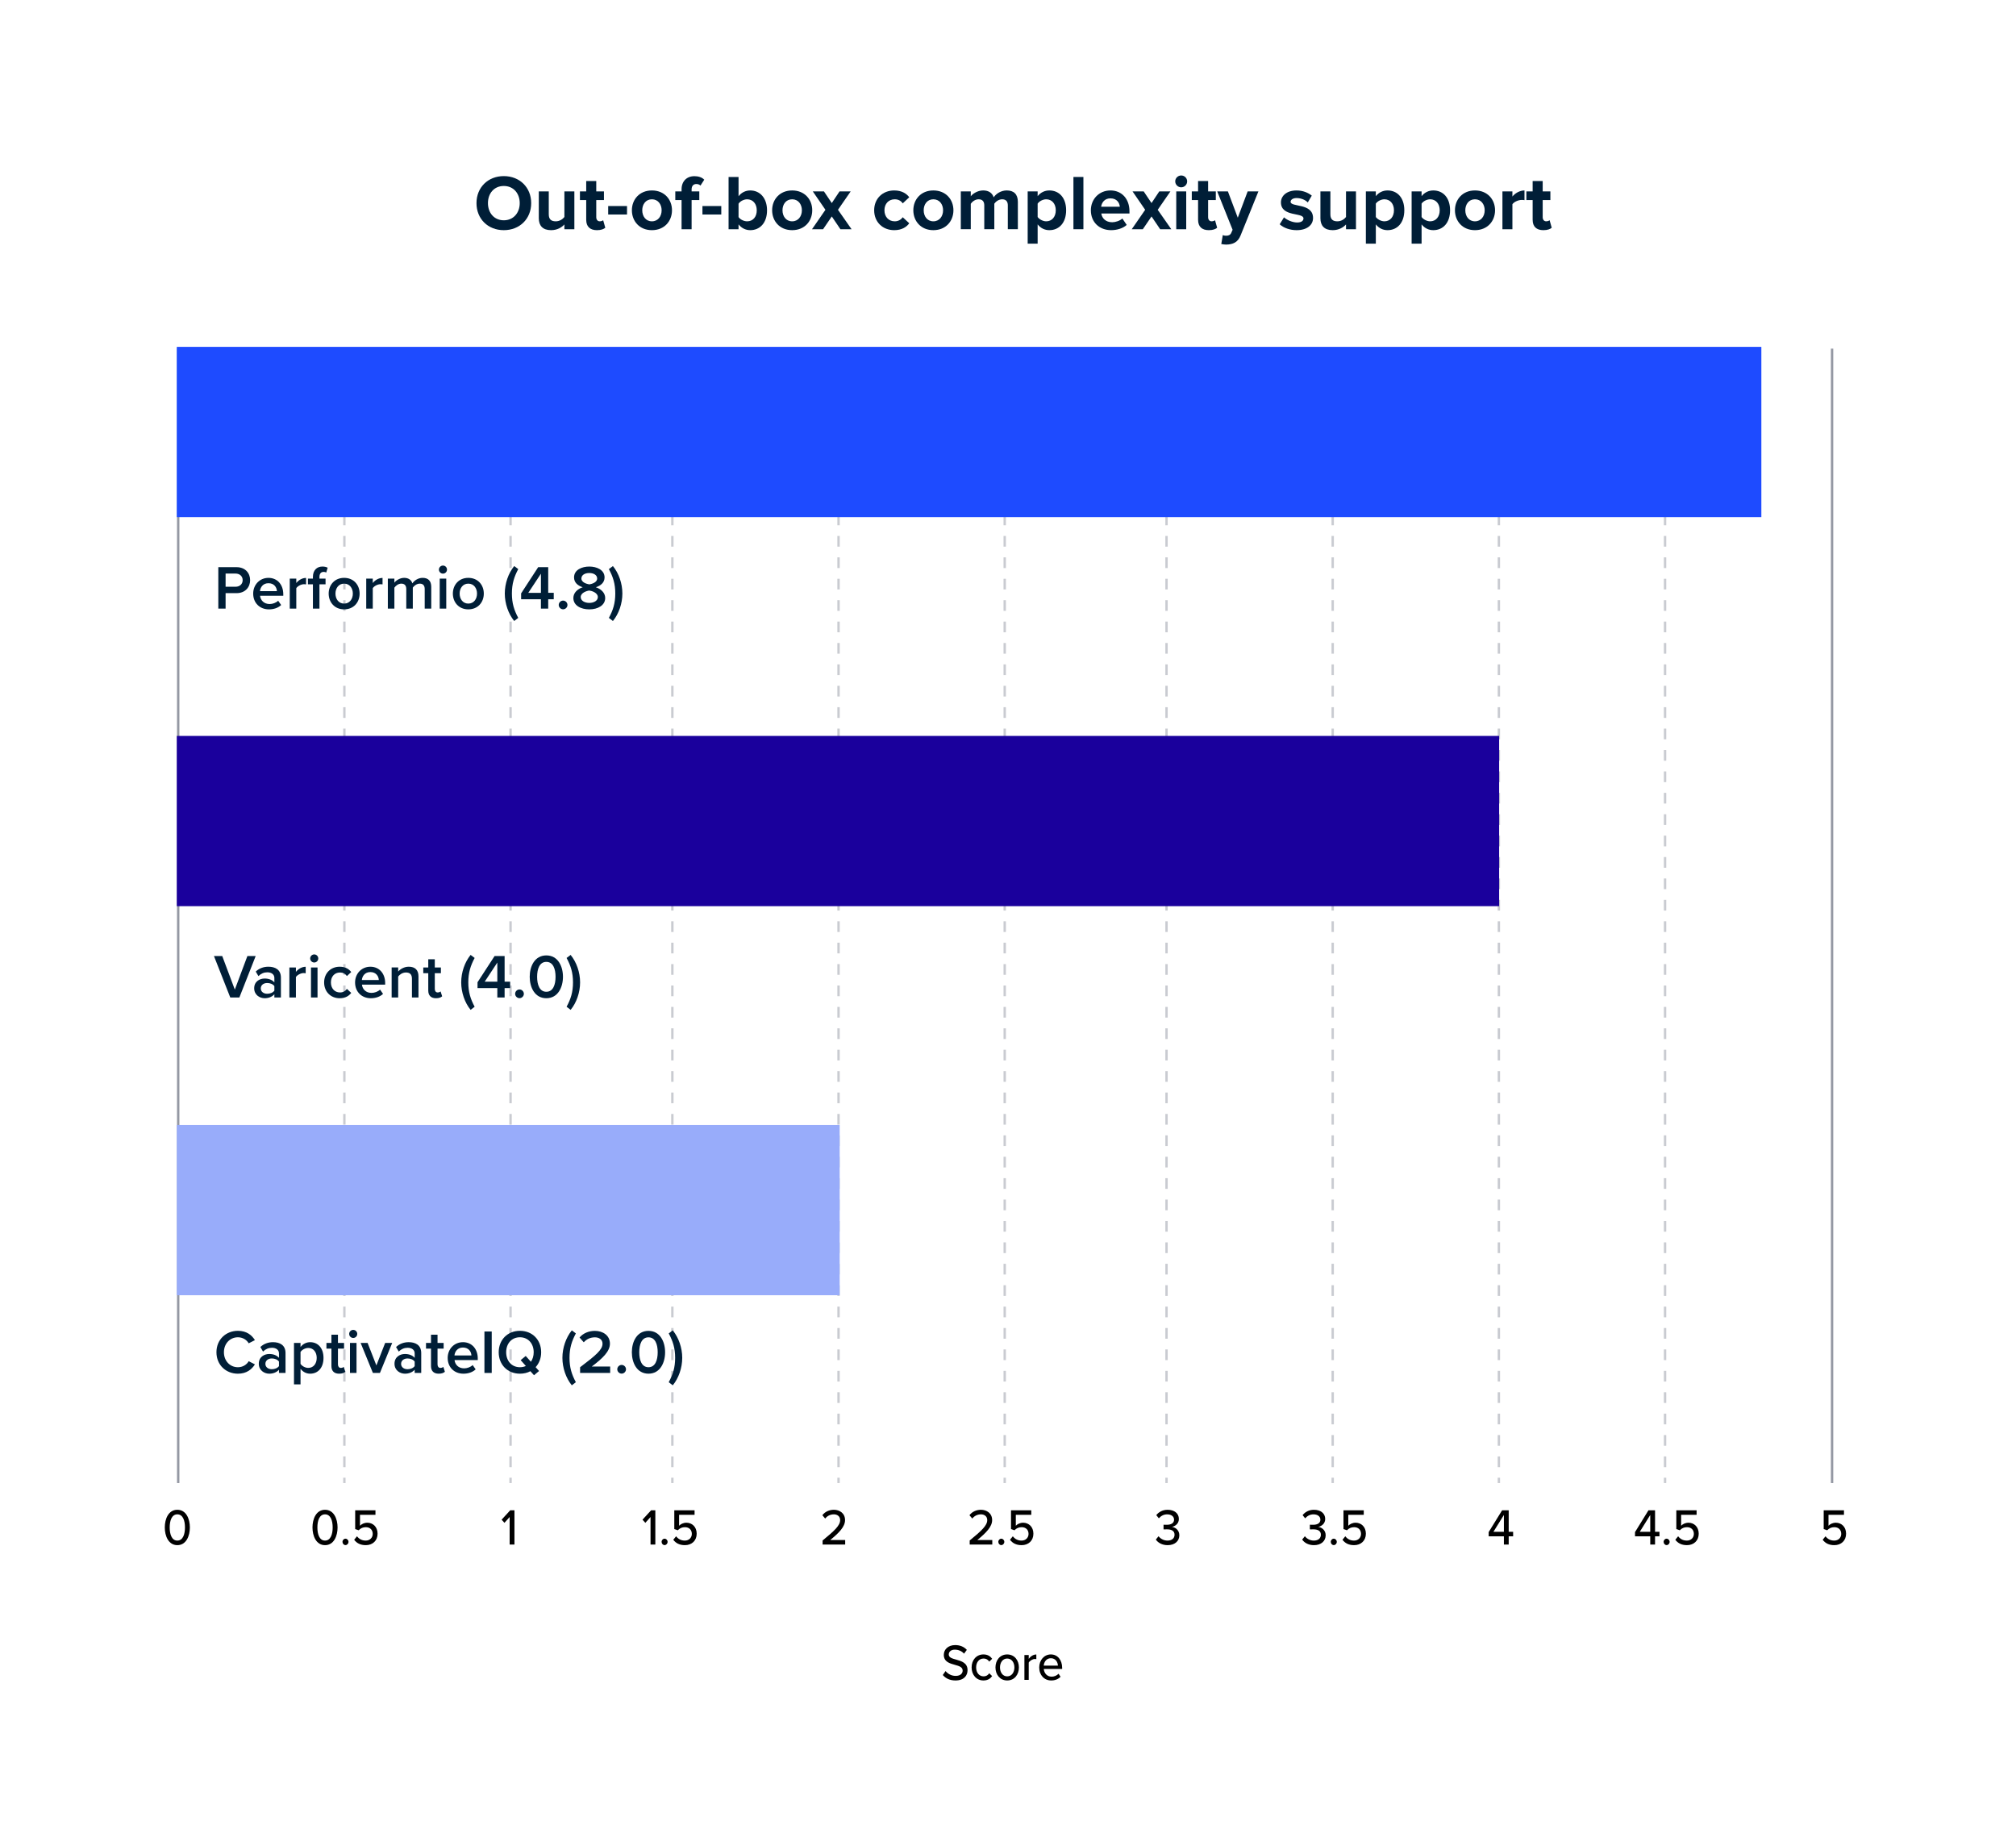 <?xml version="1.0" encoding="UTF-8"?><svg id="Layer_1" xmlns="http://www.w3.org/2000/svg" width="450" height="412.08" xmlns:xlink="http://www.w3.org/1999/xlink" viewBox="0 0 450 412.08"><defs><style>.cls-1,.cls-2,.cls-3{fill:none;}.cls-4{fill:#1e4bff;}.cls-2,.cls-3{stroke:#9498a3;stroke-miterlimit:10;stroke-width:.532px;}.cls-3{stroke-dasharray:2.389 2.389;}.cls-5{fill:#001e37;}.cls-6{fill:#1a009c;}.cls-7{fill:#fff;filter:url(#drop-shadow-1);}.cls-8{opacity:.5;}.cls-9{fill:#98acfa;}</style><filter id="drop-shadow-1" x="-.117" y="-.166" width="450.24" height="412.08" filterUnits="userSpaceOnUse"><feOffset dx="-.252" dy="0"/><feGaussianBlur result="blur" stdDeviation="5.036"/><feFlood flood-color="#000" flood-opacity=".2"/><feComposite in2="blur" operator="in"/><feComposite in="SourceGraphic"/></filter></defs><path class="cls-7" d="M22.907,15.149h404.752c4.101,0,7.431,3.33,7.431,7.431v366.738c0,4.102-3.33,7.432-7.432,7.432H22.907c-4.101,0-7.431-3.33-7.431-7.431V22.58c0-4.102,3.33-7.432,7.432-7.432Z"/><rect class="cls-1" x="33.007" y="36.592" width="386.238" height="43.55"/><path class="cls-5" d="M106.359,45.339c0-3.515,2.575-6.033,6.096-6.033,3.538,0,6.113,2.518,6.113,6.033s-2.575,6.033-6.113,6.033-6.096-2.518-6.096-6.033ZM116.011,45.339c0-2.186-1.401-3.83-3.556-3.83s-3.538,1.644-3.538,3.83c0,2.168,1.384,3.83,3.538,3.83s3.556-1.661,3.556-3.83Z"/><path class="cls-5" d="M125.98,51.162v-1.066c-.578.647-1.595,1.276-2.979,1.276-1.856,0-2.732-1.014-2.732-2.658v-5.998h2.225v5.124c0,1.172.613,1.557,1.56,1.557.857,0,1.541-.473,1.927-.962v-5.718h2.225v8.446h-2.225Z"/><path class="cls-5" d="M130.851,49.064v-4.407h-1.4v-1.941h1.4v-2.308h2.242v2.308h1.717v1.941h-1.717v3.812c0,.524.281.927.771.927.333,0,.647-.123.771-.245l.473,1.679c-.333.297-.928.542-1.856.542-1.559,0-2.4-.804-2.4-2.308Z"/><path class="cls-5" d="M135.756,47.875v-1.889h4.204v1.889h-4.204Z"/><path class="cls-5" d="M141.047,46.931c0-2.396,1.682-4.424,4.467-4.424,2.803,0,4.484,2.028,4.484,4.424,0,2.413-1.682,4.441-4.484,4.441-2.785,0-4.467-2.028-4.467-4.441ZM147.685,46.931c0-1.312-.788-2.448-2.172-2.448s-2.154,1.137-2.154,2.448c0,1.329.771,2.466,2.154,2.466s2.172-1.137,2.172-2.466Z"/><path class="cls-5" d="M152.136,51.162v-6.505h-1.401v-1.941h1.401v-.455c0-1.801,1.156-2.938,2.855-2.938.806,0,1.664.209,2.207.787l-.841,1.312c-.228-.227-.525-.35-.928-.35-.613,0-1.052.402-1.052,1.189v.455h1.717v1.941h-1.717v6.505h-2.242Z"/><path class="cls-5" d="M156.796,47.875v-1.889h4.204v1.889h-4.204Z"/><path class="cls-5" d="M162.63,51.162v-11.663h2.225v4.302c.666-.857,1.611-1.294,2.61-1.294,2.154,0,3.748,1.679,3.748,4.441,0,2.815-1.611,4.424-3.748,4.424-1.017,0-1.944-.455-2.61-1.294v1.084h-2.225ZM166.764,49.397c1.297,0,2.155-.979,2.155-2.448s-.858-2.466-2.155-2.466c-.718,0-1.541.42-1.909.979v2.99c.368.542,1.191.944,1.909.944Z"/><path class="cls-5" d="M172.352,46.931c0-2.396,1.682-4.424,4.467-4.424,2.803,0,4.484,2.028,4.484,4.424,0,2.413-1.682,4.441-4.484,4.441-2.785,0-4.467-2.028-4.467-4.441ZM178.991,46.931c0-1.312-.788-2.448-2.172-2.448s-2.154,1.137-2.154,2.448c0,1.329.771,2.466,2.154,2.466s2.172-1.137,2.172-2.466Z"/><path class="cls-5" d="M187.593,51.162l-1.927-2.85-1.944,2.85h-2.47l2.995-4.336-2.82-4.109h2.488l1.751,2.605,1.734-2.605h2.487l-2.838,4.109,3.031,4.336h-2.488Z"/><path class="cls-5" d="M195.126,46.931c0-2.588,1.874-4.424,4.484-4.424,1.734,0,2.785.752,3.346,1.521l-1.454,1.364c-.402-.595-1.016-.909-1.786-.909-1.35,0-2.295.979-2.295,2.448s.945,2.466,2.295,2.466c.771,0,1.384-.35,1.786-.91l1.454,1.346c-.561.787-1.611,1.539-3.346,1.539-2.61,0-4.484-1.836-4.484-4.441Z"/><path class="cls-5" d="M203.868,46.931c0-2.396,1.682-4.424,4.467-4.424,2.803,0,4.484,2.028,4.484,4.424,0,2.413-1.682,4.441-4.484,4.441-2.785,0-4.467-2.028-4.467-4.441ZM210.507,46.931c0-1.312-.788-2.448-2.172-2.448s-2.154,1.137-2.154,2.448c0,1.329.771,2.466,2.154,2.466s2.172-1.137,2.172-2.466Z"/><path class="cls-5" d="M224.96,51.162v-5.333c0-.787-.351-1.347-1.262-1.347-.788,0-1.437.524-1.752.979v5.7h-2.242v-5.333c0-.787-.35-1.347-1.261-1.347-.771,0-1.419.524-1.752.997v5.683h-2.225v-8.446h2.225v1.102c.351-.508,1.472-1.312,2.768-1.312,1.244,0,2.032.577,2.348,1.539.49-.77,1.611-1.539,2.907-1.539,1.56,0,2.488.821,2.488,2.553v6.103h-2.242Z"/><path class="cls-5" d="M231.617,50.078v4.302h-2.225v-11.664h2.225v1.067c.648-.822,1.577-1.276,2.61-1.276,2.172,0,3.748,1.608,3.748,4.424s-1.576,4.441-3.748,4.441c-.999,0-1.927-.42-2.61-1.294ZM235.664,46.931c0-1.451-.858-2.448-2.138-2.448-.718,0-1.541.42-1.909.962v2.99c.368.524,1.191.962,1.909.962,1.279,0,2.138-.997,2.138-2.466Z"/><path class="cls-5" d="M239.606,51.162v-11.663h2.225v11.663h-2.225Z"/><path class="cls-5" d="M243.496,46.931c0-2.448,1.805-4.424,4.379-4.424,2.522,0,4.239,1.888,4.239,4.651v.489h-6.288c.14,1.066.998,1.958,2.435,1.958.718,0,1.717-.315,2.26-.839l.98,1.434c-.841.769-2.172,1.171-3.485,1.171-2.575,0-4.52-1.731-4.52-4.441ZM247.875,44.273c-1.384,0-1.979,1.032-2.084,1.871h4.169c-.053-.804-.613-1.871-2.085-1.871Z"/><path class="cls-5" d="M258.964,51.162l-1.927-2.85-1.944,2.85h-2.47l2.995-4.336-2.82-4.109h2.488l1.751,2.605,1.734-2.605h2.487l-2.838,4.109,3.031,4.336h-2.488Z"/><path class="cls-5" d="M262.328,40.478c0-.734.613-1.312,1.331-1.312.736,0,1.331.577,1.331,1.312s-.595,1.329-1.331,1.329c-.718,0-1.331-.595-1.331-1.329ZM262.556,51.162v-8.446h2.225v8.446h-2.225Z"/><path class="cls-5" d="M267.427,49.064v-4.407h-1.402v-1.941h1.402v-2.308h2.242v2.308h1.716v1.941h-1.716v3.812c0,.524.279.927.771.927.333,0,.647-.123.771-.245l.473,1.679c-.332.297-.928.542-1.856.542-1.56,0-2.399-.804-2.399-2.308Z"/><path class="cls-5" d="M272.944,52.474c.192.088.49.14.7.14.578,0,.964-.158,1.174-.612l.315-.717-3.434-8.568h2.383l2.207,5.875,2.207-5.875h2.4l-3.977,9.828c-.631,1.591-1.752,2.011-3.206,2.046-.263,0-.823-.053-1.104-.123l.333-1.994Z"/><path class="cls-5" d="M285.645,50.061l.963-1.556c.613.577,1.875,1.154,2.926,1.154.963,0,1.419-.385,1.419-.909,0-1.398-5.027-.262-5.027-3.584,0-1.417,1.243-2.658,3.468-2.658,1.437,0,2.575.489,3.416,1.154l-.894,1.521c-.508-.542-1.471-.979-2.505-.979-.806,0-1.331.367-1.331.839,0,1.259,5.01.21,5.01,3.62,0,1.539-1.313,2.71-3.661,2.71-1.472,0-2.891-.489-3.783-1.312Z"/><path class="cls-5" d="M300.448,51.162v-1.066c-.578.647-1.595,1.276-2.979,1.276-1.856,0-2.732-1.014-2.732-2.658v-5.998h2.225v5.124c0,1.172.613,1.557,1.56,1.557.858,0,1.541-.473,1.927-.962v-5.718h2.225v8.446h-2.225Z"/><path class="cls-5" d="M307.105,50.078v4.302h-2.225v-11.664h2.225v1.067c.648-.822,1.577-1.276,2.61-1.276,2.172,0,3.748,1.608,3.748,4.424s-1.576,4.441-3.748,4.441c-.999,0-1.927-.42-2.61-1.294ZM311.152,46.931c0-1.451-.858-2.448-2.138-2.448-.718,0-1.541.42-1.909.962v2.99c.368.524,1.191.962,1.909.962,1.279,0,2.138-.997,2.138-2.466Z"/><path class="cls-5" d="M317.319,50.078v4.302h-2.225v-11.664h2.225v1.067c.648-.822,1.576-1.276,2.61-1.276,2.172,0,3.748,1.608,3.748,4.424s-1.576,4.441-3.748,4.441c-.999,0-1.927-.42-2.61-1.294ZM321.366,46.931c0-1.451-.858-2.448-2.138-2.448-.718,0-1.541.42-1.909.962v2.99c.368.524,1.191.962,1.909.962,1.279,0,2.138-.997,2.138-2.466Z"/><path class="cls-5" d="M324.766,46.931c0-2.396,1.682-4.424,4.467-4.424,2.803,0,4.484,2.028,4.484,4.424,0,2.413-1.682,4.441-4.484,4.441-2.785,0-4.467-2.028-4.467-4.441ZM331.404,46.931c0-1.312-.788-2.448-2.172-2.448s-2.154,1.137-2.154,2.448c0,1.329.771,2.466,2.154,2.466s2.172-1.137,2.172-2.466Z"/><path class="cls-5" d="M335.364,51.162v-8.446h2.225v1.154c.596-.752,1.646-1.363,2.697-1.363v2.168c-.157-.035-.367-.053-.612-.053-.736,0-1.717.42-2.085.962v5.578h-2.225Z"/><path class="cls-5" d="M342.108,49.064v-4.407h-1.4v-1.941h1.4v-2.308h2.242v2.308h1.717v1.941h-1.717v3.812c0,.524.281.927.771.927.333,0,.647-.123.771-.245l.473,1.679c-.333.297-.928.542-1.856.542-1.559,0-2.4-.804-2.4-2.308Z"/><g class="cls-8"><line class="cls-2" x1="371.664" y1="77.815" x2="371.664" y2="79.009"/><line class="cls-3" x1="371.664" y1="81.397" x2="371.664" y2="328.625"/><line class="cls-2" x1="371.664" y1="329.82" x2="371.664" y2="331.014"/><line class="cls-2" x1="334.571" y1="77.815" x2="334.571" y2="79.009"/><line class="cls-3" x1="334.571" y1="81.397" x2="334.571" y2="328.625"/><line class="cls-2" x1="334.571" y1="329.82" x2="334.571" y2="331.014"/><line class="cls-2" x1="297.478" y1="77.815" x2="297.478" y2="79.009"/><line class="cls-3" x1="297.478" y1="81.397" x2="297.478" y2="328.625"/><line class="cls-2" x1="297.478" y1="329.82" x2="297.478" y2="331.014"/><line class="cls-2" x1="260.384" y1="77.815" x2="260.384" y2="79.009"/><line class="cls-3" x1="260.384" y1="81.397" x2="260.384" y2="328.625"/><line class="cls-2" x1="260.384" y1="329.82" x2="260.384" y2="331.014"/><line class="cls-2" x1="224.267" y1="77.815" x2="224.267" y2="79.009"/><line class="cls-3" x1="224.267" y1="81.397" x2="224.267" y2="328.625"/><line class="cls-2" x1="224.267" y1="329.82" x2="224.267" y2="331.014"/><line class="cls-2" x1="187.174" y1="77.815" x2="187.174" y2="79.009"/><line class="cls-3" x1="187.174" y1="81.397" x2="187.174" y2="328.625"/><line class="cls-2" x1="187.174" y1="329.82" x2="187.174" y2="331.014"/><line class="cls-2" x1="150.08" y1="77.815" x2="150.08" y2="79.009"/><line class="cls-3" x1="150.08" y1="81.397" x2="150.08" y2="328.625"/><line class="cls-2" x1="150.08" y1="329.82" x2="150.08" y2="331.014"/><line class="cls-2" x1="113.963" y1="77.815" x2="113.963" y2="79.009"/><line class="cls-3" x1="113.963" y1="81.397" x2="113.963" y2="328.625"/><line class="cls-2" x1="113.963" y1="329.82" x2="113.963" y2="331.014"/><line class="cls-2" x1="76.87" y1="77.815" x2="76.87" y2="79.009"/><line class="cls-3" x1="76.87" y1="81.397" x2="76.87" y2="328.625"/><line class="cls-2" x1="76.87" y1="329.82" x2="76.87" y2="331.014"/></g><line class="cls-2" x1="39.777" y1="331.014" x2="39.777" y2="77.815"/><path d="M39.583,336.977c1.984,0,2.8,2.051,2.8,3.942s-.815,3.954-2.8,3.954-2.8-2.063-2.8-3.954.815-3.942,2.8-3.942ZM39.583,337.996c-1.266,0-1.705,1.433-1.705,2.922s.439,2.934,1.705,2.934,1.706-1.444,1.706-2.934-.44-2.922-1.706-2.922Z"/><path d="M72.551,336.977c1.984,0,2.8,2.051,2.8,3.942s-.815,3.954-2.8,3.954-2.8-2.063-2.8-3.954.815-3.942,2.8-3.942ZM72.551,337.996c-1.266,0-1.705,1.433-1.705,2.922s.439,2.934,1.705,2.934,1.706-1.444,1.706-2.934-.44-2.922-1.706-2.922Z"/><path d="M77.114,343.428c.365,0,.676.321.676.711s-.311.722-.676.722-.665-.332-.665-.722.301-.711.665-.711Z"/><path d="M79.689,342.89c.472.619,1.116.962,1.952.962.934,0,1.556-.653,1.556-1.49,0-.917-.611-1.501-1.534-1.501-.622,0-1.137.206-1.608.688l-.772-.264v-4.194h4.526v1.009h-3.454v2.44c.344-.366.944-.676,1.642-.676,1.201,0,2.284.882,2.284,2.452s-1.115,2.556-2.628,2.556c-1.223,0-2.038-.458-2.596-1.203l.633-.779Z"/><path d="M113.76,344.734v-6.142l-1.158,1.294-.633-.699,1.92-2.097h.944v7.644h-1.073Z"/><path d="M145.207,344.734v-6.142l-1.158,1.294-.633-.699,1.92-2.097h.944v7.644h-1.073Z"/><path d="M148.342,343.428c.365,0,.676.321.676.711s-.311.722-.676.722-.665-.332-.665-.722.301-.711.665-.711Z"/><path d="M150.918,342.89c.472.619,1.116.962,1.952.962.934,0,1.556-.653,1.556-1.49,0-.917-.611-1.501-1.534-1.501-.622,0-1.137.206-1.608.688l-.772-.264v-4.194h4.526v1.009h-3.454v2.44c.344-.366.944-.676,1.642-.676,1.201,0,2.284.882,2.284,2.452s-1.115,2.556-2.628,2.556c-1.223,0-2.038-.458-2.596-1.203l.633-.779Z"/><path d="M183.617,344.734v-.905c2.682-2.2,3.915-3.346,3.915-4.549,0-.894-.697-1.284-1.394-1.284-.848,0-1.502.378-1.942.94l-.633-.745c.59-.791,1.566-1.215,2.564-1.215,1.287,0,2.499.779,2.499,2.303,0,1.49-1.341,2.831-3.304,4.446h3.336v1.008h-5.042Z"/><path d="M216.451,344.734v-.905c2.682-2.2,3.915-3.346,3.915-4.549,0-.894-.697-1.284-1.394-1.284-.848,0-1.502.378-1.942.94l-.633-.745c.59-.791,1.566-1.215,2.564-1.215,1.287,0,2.499.779,2.499,2.303,0,1.49-1.341,2.831-3.304,4.446h3.336v1.008h-5.042Z"/><path d="M223.503,343.428c.365,0,.676.321.676.711s-.311.722-.676.722-.665-.332-.665-.722.301-.711.665-.711Z"/><path d="M226.078,342.89c.472.619,1.116.962,1.952.962.934,0,1.556-.653,1.556-1.49,0-.917-.611-1.501-1.534-1.501-.622,0-1.137.206-1.608.688l-.772-.264v-4.194h4.526v1.009h-3.454v2.44c.344-.366.944-.676,1.642-.676,1.201,0,2.284.882,2.284,2.452s-1.115,2.556-2.628,2.556c-1.223,0-2.038-.458-2.596-1.203l.633-.779Z"/><path d="M258.603,342.878c.45.584,1.19.974,1.995.974.986,0,1.577-.504,1.577-1.306,0-.848-.645-1.204-1.685-1.204-.29,0-.665,0-.772.011v-1.042c.118.011.493.011.772.011.869,0,1.577-.344,1.577-1.134,0-.779-.687-1.192-1.534-1.192-.751,0-1.341.31-1.866.883l-.569-.711c.537-.676,1.384-1.191,2.532-1.191,1.459,0,2.51.768,2.51,2.051,0,1.066-.848,1.627-1.556,1.765.676.069,1.663.665,1.663,1.868,0,1.283-.998,2.212-2.617,2.212-1.244,0-2.167-.562-2.628-1.249l.601-.745Z"/><path d="M291.265,342.878c.45.584,1.19.974,1.995.974.986,0,1.577-.504,1.577-1.306,0-.848-.645-1.204-1.685-1.204-.29,0-.665,0-.772.011v-1.042c.118.011.493.011.772.011.869,0,1.577-.344,1.577-1.134,0-.779-.687-1.192-1.534-1.192-.751,0-1.341.31-1.866.883l-.569-.711c.537-.676,1.384-1.191,2.532-1.191,1.459,0,2.51.768,2.51,2.051,0,1.066-.848,1.627-1.556,1.765.676.069,1.663.665,1.663,1.868,0,1.283-.998,2.212-2.617,2.212-1.244,0-2.167-.562-2.628-1.249l.601-.745Z"/><path d="M297.715,343.428c.365,0,.676.321.676.711s-.311.722-.676.722-.665-.332-.665-.722.301-.711.665-.711Z"/><path d="M300.291,342.89c.472.619,1.116.962,1.952.962.934,0,1.556-.653,1.556-1.49,0-.917-.611-1.501-1.534-1.501-.622,0-1.137.206-1.608.688l-.772-.264v-4.194h4.526v1.009h-3.454v2.44c.344-.366.944-.676,1.642-.676,1.201,0,2.284.882,2.284,2.452s-1.115,2.556-2.628,2.556c-1.223,0-2.038-.458-2.596-1.203l.633-.779Z"/><path d="M335.691,344.734v-1.833h-3.4v-.94l3.003-4.87h1.47v4.802h.987v1.008h-.987v1.833h-1.072ZM335.691,338.134l-2.339,3.759h2.339v-3.759Z"/><path d="M368.359,344.734v-1.833h-3.4v-.94l3.003-4.87h1.47v4.802h.987v1.008h-.987v1.833h-1.072ZM368.359,338.134l-2.339,3.759h2.339v-3.759Z"/><path d="M372.01,343.428c.365,0,.676.321.676.711s-.311.722-.676.722-.665-.332-.665-.722.301-.711.665-.711Z"/><path d="M374.586,342.89c.472.619,1.116.962,1.952.962.934,0,1.556-.653,1.556-1.49,0-.917-.611-1.501-1.534-1.501-.622,0-1.137.206-1.608.688l-.772-.264v-4.194h4.526v1.009h-3.454v2.44c.344-.366.944-.676,1.642-.676,1.201,0,2.284.882,2.284,2.452s-1.115,2.556-2.628,2.556c-1.223,0-2.038-.458-2.596-1.203l.633-.779Z"/><path d="M407.481,342.89c.472.619,1.115.962,1.952.962.934,0,1.556-.653,1.556-1.49,0-.917-.611-1.501-1.534-1.501-.622,0-1.137.206-1.608.688l-.772-.264v-4.194h4.526v1.009h-3.454v2.44c.344-.366.944-.676,1.642-.676,1.201,0,2.284.882,2.284,2.452s-1.115,2.556-2.628,2.556c-1.223,0-2.038-.458-2.596-1.203l.633-.779Z"/><line class="cls-2" x1="408.945" y1="77.815" x2="408.945" y2="331.014"/><path class="cls-5" d="M51.4,222.634l-3.643-9.251h1.849l2.809,7.49,2.808-7.49h1.849l-3.642,9.251h-2.029Z"/><path class="cls-5" d="M61.242,222.634v-.721c-.5.568-1.278.888-2.168.888-1.099,0-2.336-.735-2.336-2.219,0-1.54,1.237-2.178,2.336-2.178.903,0,1.682.292,2.168.86v-.999c0-.777-.64-1.249-1.57-1.249-.751,0-1.404.277-1.988.846l-.598-1.012c.778-.735,1.752-1.082,2.822-1.082,1.487,0,2.794.624,2.794,2.427v4.438h-1.46ZM61.242,220.096c-.334-.458-.959-.693-1.599-.693-.82,0-1.432.472-1.432,1.207,0,.721.611,1.192,1.432,1.192.64,0,1.265-.235,1.599-.693v-1.013Z"/><path class="cls-5" d="M64.593,222.634v-6.699h1.46v.985c.5-.638,1.307-1.138,2.182-1.138v1.442c-.125-.027-.277-.041-.458-.041-.612,0-1.433.416-1.724.888v4.563h-1.46Z"/><path class="cls-5" d="M69.236,213.924c0-.5.417-.901.903-.901.501,0,.903.402.903.901s-.402.901-.903.901c-.486,0-.903-.402-.903-.901ZM69.417,222.634v-6.699h1.46v6.699h-1.46Z"/><path class="cls-5" d="M75.825,215.769c1.308,0,2.1.555,2.572,1.193l-.959.888c-.376-.527-.89-.791-1.543-.791-1.224,0-2.03.915-2.03,2.219s.807,2.233,2.03,2.233c.653,0,1.167-.277,1.543-.791l.959.888c-.473.638-1.265,1.193-2.572,1.193-2.043,0-3.475-1.484-3.475-3.523,0-2.024,1.432-3.509,3.475-3.509Z"/><path class="cls-5" d="M82.665,215.769c2.016,0,3.309,1.54,3.309,3.648v.347h-5.185c.111,1.012.875,1.845,2.141,1.845.653,0,1.432-.264,1.904-.735l.667.957c-.667.638-1.654.971-2.725.971-2.016,0-3.517-1.401-3.517-3.523,0-1.941,1.418-3.509,3.405-3.509ZM80.774,218.737h3.781c-.027-.791-.569-1.775-1.891-1.775-1.251,0-1.82.957-1.891,1.775Z"/><path class="cls-5" d="M91.951,222.634v-4.189c0-1.04-.528-1.387-1.348-1.387-.751,0-1.391.443-1.724.901v4.674h-1.46v-6.699h1.46v.916c.444-.527,1.307-1.082,2.362-1.082,1.446,0,2.169.776,2.169,2.15v4.716h-1.46Z"/><path class="cls-5" d="M95.594,221.081v-3.87h-1.112v-1.276h1.112v-1.831h1.459v1.831h1.362v1.276h-1.362v3.509c0,.458.223.791.64.791.278,0,.542-.111.653-.236l.348,1.096c-.264.249-.695.43-1.376.43-1.126,0-1.724-.61-1.724-1.72Z"/><path class="cls-5" d="M105.046,225.395c-1.307-1.595-2.099-3.897-2.099-6.131s.792-4.521,2.099-6.131l.903.68c-.917,1.72-1.417,3.273-1.417,5.451s.5,3.731,1.417,5.438l-.903.693Z"/><path class="cls-5" d="M111.01,222.634v-2.094h-4.42v-1.304l3.809-5.854h2.238v5.729h1.236v1.429h-1.236v2.094h-1.627ZM111.01,214.839l-2.821,4.272h2.821v-4.272Z"/><path class="cls-5" d="M115.96,220.845c.527,0,.973.444.973.971s-.445.971-.973.971-.974-.444-.974-.971.445-.971.974-.971Z"/><path class="cls-5" d="M121.95,213.244c2.6,0,3.712,2.441,3.712,4.771s-1.112,4.785-3.712,4.785-3.711-2.455-3.711-4.785,1.111-4.771,3.711-4.771ZM121.95,214.687c-1.515,0-2.057,1.567-2.057,3.329s.542,3.343,2.057,3.343,2.058-1.581,2.058-3.343-.542-3.329-2.058-3.329Z"/><path class="cls-5" d="M126.469,213.813l.903-.68c1.32,1.609,2.113,3.898,2.113,6.131s-.793,4.536-2.113,6.131l-.903-.693c.932-1.706,1.432-3.26,1.432-5.438s-.5-3.731-1.432-5.451Z"/><path class="cls-5" d="M48.314,301.817c0-2.844,2.126-4.785,4.795-4.785,1.946,0,3.101.971,3.795,2.08l-1.39.708c-.444-.763-1.334-1.345-2.405-1.345-1.765,0-3.127,1.401-3.127,3.343s1.362,3.343,3.127,3.343c1.071,0,1.961-.569,2.405-1.346l1.39.708c-.708,1.11-1.849,2.081-3.795,2.081-2.669,0-4.795-1.942-4.795-4.785Z"/><path class="cls-5" d="M62.271,306.435v-.721c-.5.568-1.278.888-2.168.888-1.099,0-2.336-.735-2.336-2.219,0-1.54,1.237-2.178,2.336-2.178.903,0,1.682.292,2.168.86v-.999c0-.777-.64-1.249-1.57-1.249-.751,0-1.404.277-1.988.846l-.598-1.012c.778-.735,1.752-1.082,2.822-1.082,1.487,0,2.794.624,2.794,2.427v4.438h-1.46ZM62.271,303.897c-.334-.458-.959-.693-1.599-.693-.82,0-1.432.472-1.432,1.207,0,.721.611,1.192,1.432,1.192.64,0,1.265-.235,1.599-.693v-1.013Z"/><path class="cls-5" d="M67.082,308.987h-1.46v-9.251h1.46v.916c.5-.666,1.278-1.082,2.154-1.082,1.737,0,2.975,1.304,2.975,3.509s-1.237,3.523-2.975,3.523c-.848,0-1.612-.375-2.154-1.096v3.481ZM68.806,300.859c-.682,0-1.404.402-1.724.901v2.649c.319.485,1.042.901,1.724.901,1.153,0,1.89-.929,1.89-2.233,0-1.29-.736-2.219-1.89-2.219Z"/><path class="cls-5" d="M73.977,304.882v-3.87h-1.112v-1.276h1.112v-1.831h1.459v1.831h1.362v1.276h-1.362v3.509c0,.458.223.791.64.791.278,0,.542-.111.653-.236l.348,1.096c-.264.249-.695.43-1.376.43-1.126,0-1.724-.61-1.724-1.72Z"/><path class="cls-5" d="M77.938,297.725c0-.5.417-.901.903-.901.501,0,.903.402.903.901s-.402.901-.903.901c-.486,0-.903-.402-.903-.901ZM78.119,306.435v-6.699h1.46v6.699h-1.46Z"/><path class="cls-5" d="M83.235,306.435l-2.738-6.699h1.557l1.96,5.021,1.96-5.021h1.57l-2.738,6.699h-1.57Z"/><path class="cls-5" d="M92.562,306.435v-.721c-.5.568-1.278.888-2.168.888-1.099,0-2.336-.735-2.336-2.219,0-1.54,1.237-2.178,2.336-2.178.903,0,1.682.292,2.168.86v-.999c0-.777-.64-1.249-1.57-1.249-.751,0-1.404.277-1.988.846l-.598-1.012c.778-.735,1.752-1.082,2.822-1.082,1.487,0,2.794.624,2.794,2.427v4.438h-1.46ZM92.562,303.897c-.334-.458-.959-.693-1.599-.693-.82,0-1.432.472-1.432,1.207,0,.721.611,1.192,1.432,1.192.64,0,1.265-.235,1.599-.693v-1.013Z"/><path class="cls-5" d="M96.205,304.882v-3.87h-1.112v-1.276h1.112v-1.831h1.459v1.831h1.362v1.276h-1.362v3.509c0,.458.223.791.64.791.278,0,.542-.111.653-.236l.348,1.096c-.264.249-.695.43-1.376.43-1.126,0-1.724-.61-1.724-1.72Z"/><path class="cls-5" d="M103.336,299.569c2.016,0,3.309,1.54,3.309,3.648v.347h-5.185c.111,1.012.875,1.845,2.141,1.845.653,0,1.432-.264,1.904-.735l.667.957c-.667.638-1.654.971-2.725.971-2.016,0-3.517-1.401-3.517-3.523,0-1.941,1.418-3.509,3.405-3.509ZM101.445,302.538h3.781c-.027-.791-.569-1.775-1.891-1.775-1.251,0-1.82.957-1.891,1.775Z"/><path class="cls-5" d="M108.133,306.435v-9.251h1.626v9.251h-1.626Z"/><path class="cls-5" d="M119.56,305.145l.764.86-1.125.943-.807-.901c-.667.36-1.46.555-2.335.555-2.78,0-4.74-2.025-4.74-4.785s1.96-4.785,4.74-4.785,4.739,2.025,4.739,4.785c0,1.331-.458,2.482-1.236,3.329ZM117.377,304.882l-1.154-1.304,1.126-.93,1.154,1.29c.403-.569.625-1.304.625-2.122,0-1.914-1.209-3.343-3.071-3.343-1.877,0-3.072,1.429-3.072,3.343,0,1.9,1.195,3.343,3.072,3.343.486,0,.931-.097,1.32-.277Z"/><path class="cls-5" d="M127.637,309.195c-1.307-1.595-2.099-3.897-2.099-6.131s.792-4.521,2.099-6.131l.903.68c-.917,1.72-1.417,3.273-1.417,5.451s.5,3.731,1.417,5.438l-.903.693Z"/><path class="cls-5" d="M129.486,306.435v-1.276c3.6-2.719,5.004-3.926,5.004-5.257,0-.971-.834-1.415-1.682-1.415-1.085,0-1.919.444-2.502,1.109l-.945-1.067c.819-.985,2.126-1.484,3.419-1.484,1.793,0,3.364,1.013,3.364,2.857,0,1.706-1.571,3.231-4.059,5.104h4.114v1.429h-6.714Z"/><path class="cls-5" d="M138.759,304.646c.527,0,.973.444.973.971s-.445.971-.973.971-.974-.444-.974-.971.445-.971.974-.971Z"/><path class="cls-5" d="M144.749,297.045c2.6,0,3.712,2.441,3.712,4.771s-1.112,4.785-3.712,4.785-3.711-2.455-3.711-4.785,1.111-4.771,3.711-4.771ZM144.749,298.487c-1.515,0-2.057,1.567-2.057,3.329s.542,3.343,2.057,3.343,2.058-1.581,2.058-3.343-.542-3.329-2.058-3.329Z"/><path class="cls-5" d="M149.268,297.613l.903-.68c1.32,1.609,2.113,3.898,2.113,6.131s-.793,4.536-2.113,6.131l-.903-.693c.932-1.706,1.432-3.26,1.432-5.438s-.5-3.731-1.432-5.451Z"/><path class="cls-5" d="M48.731,135.841v-9.251h4.072c1.946,0,3.03,1.332,3.03,2.899s-1.098,2.899-3.03,2.899h-2.446v3.454h-1.626ZM52.582,128.019h-2.225v2.94h2.225c.917,0,1.584-.583,1.584-1.47s-.667-1.47-1.584-1.47Z"/><path class="cls-5" d="M59.922,128.976c2.016,0,3.309,1.54,3.309,3.648v.347h-5.185c.111,1.012.875,1.845,2.141,1.845.653,0,1.432-.264,1.904-.735l.667.957c-.667.638-1.654.971-2.725.971-2.016,0-3.517-1.401-3.517-3.523,0-1.941,1.418-3.509,3.405-3.509ZM58.031,131.944h3.781c-.027-.791-.569-1.775-1.891-1.775-1.251,0-1.82.957-1.891,1.775Z"/><path class="cls-5" d="M64.677,135.841v-6.699h1.46v.985c.5-.638,1.307-1.138,2.182-1.138v1.442c-.125-.027-.277-.041-.458-.041-.612,0-1.433.416-1.724.888v4.563h-1.46Z"/><path class="cls-5" d="M71.307,130.418v5.423h-1.459v-5.423h-1.112v-1.276h1.112v-.375c0-1.498.89-2.316,2.127-2.316.458,0,.875.097,1.167.264l-.319,1.068c-.167-.097-.375-.139-.584-.139-.569,0-.932.375-.932,1.124v.375h1.362v1.276h-1.362Z"/><path class="cls-5" d="M73.365,132.484c0-1.914,1.32-3.509,3.447-3.509,2.154,0,3.461,1.595,3.461,3.509,0,1.928-1.307,3.523-3.461,3.523-2.127,0-3.447-1.595-3.447-3.523ZM78.759,132.484c0-1.179-.695-2.219-1.946-2.219-1.237,0-1.933,1.04-1.933,2.219,0,1.193.695,2.233,1.933,2.233,1.251,0,1.946-1.04,1.946-2.233Z"/><path class="cls-5" d="M81.748,135.841v-6.699h1.46v.985c.5-.638,1.307-1.138,2.182-1.138v1.442c-.125-.027-.277-.041-.458-.041-.612,0-1.433.416-1.724.888v4.563h-1.46Z"/><path class="cls-5" d="M94.801,135.841v-4.369c0-.721-.32-1.207-1.099-1.207-.653,0-1.265.458-1.557.888v4.688h-1.46v-4.369c0-.721-.319-1.207-1.111-1.207-.64,0-1.237.458-1.543.901v4.674h-1.46v-6.699h1.46v.916c.277-.416,1.167-1.082,2.182-1.082,1.001,0,1.613.499,1.835,1.234.39-.61,1.279-1.234,2.28-1.234,1.237,0,1.932.666,1.932,2.025v4.841h-1.459Z"/><path class="cls-5" d="M97.971,127.131c0-.5.417-.901.903-.901.501,0,.903.402.903.901s-.402.901-.903.901c-.486,0-.903-.402-.903-.901ZM98.151,135.841v-6.699h1.46v6.699h-1.46Z"/><path class="cls-5" d="M101.085,132.484c0-1.914,1.32-3.509,3.447-3.509,2.154,0,3.461,1.595,3.461,3.509,0,1.928-1.307,3.523-3.461,3.523-2.127,0-3.447-1.595-3.447-3.523ZM106.478,132.484c0-1.179-.695-2.219-1.946-2.219-1.237,0-1.933,1.04-1.933,2.219,0,1.193.695,2.233,1.933,2.233,1.251,0,1.946-1.04,1.946-2.233Z"/><path class="cls-5" d="M114.777,138.602c-1.307-1.595-2.099-3.897-2.099-6.131s.792-4.521,2.099-6.131l.903.68c-.917,1.72-1.417,3.273-1.417,5.451s.5,3.731,1.417,5.438l-.903.693Z"/><path class="cls-5" d="M120.741,135.841v-2.094h-4.42v-1.304l3.809-5.854h2.238v5.729h1.236v1.429h-1.236v2.094h-1.627ZM120.741,128.046l-2.821,4.272h2.821v-4.272Z"/><path class="cls-5" d="M125.691,134.052c.528,0,.973.444.973.971s-.444.971-.973.971-.974-.444-.974-.971.445-.971.974-.971Z"/><path class="cls-5" d="M130.069,131.07c-1.043-.333-1.933-1.012-1.933-2.191,0-1.706,1.752-2.427,3.406-2.427,1.626,0,3.405.721,3.405,2.427,0,1.179-.903,1.859-1.946,2.191,1.126.375,2.086,1.221,2.086,2.4,0,1.65-1.654,2.538-3.545,2.538-1.904,0-3.559-.874-3.559-2.538,0-1.179.959-2.025,2.085-2.4ZM131.543,131.805c-.584.069-1.919.5-1.919,1.457,0,.804.862,1.304,1.919,1.304,1.028,0,1.904-.5,1.904-1.304,0-.957-1.335-1.387-1.904-1.457ZM131.543,127.894c-1.015,0-1.766.458-1.766,1.234,0,.874,1.195,1.207,1.766,1.304.569-.097,1.751-.43,1.751-1.304,0-.776-.765-1.234-1.751-1.234Z"/><path class="cls-5" d="M135.908,127.02l.903-.68c1.32,1.609,2.113,3.898,2.113,6.131s-.793,4.536-2.113,6.131l-.903-.693c.932-1.706,1.432-3.26,1.432-5.438s-.5-3.731-1.432-5.451Z"/><path class="cls-4" d="M393.16,115.417H39.464v-38h353.695v38Z"/><path class="cls-6" d="M334.632,202.254H39.464v-38h295.168v38Z"/><path class="cls-9" d="M187.428,289.092H39.464v-38h147.963v38Z"/><path d="M211.06,372.976c.482.573,1.255,1.077,2.252,1.077,1.159,0,1.566-.63,1.566-1.181,0-.802-.815-1.031-1.727-1.283-1.148-.321-2.479-.676-2.479-2.234,0-1.261,1.041-2.178,2.531-2.178,1.105,0,1.975.378,2.607,1.066l-.622.848c-.548-.619-1.299-.894-2.07-.894-.794,0-1.341.435-1.341,1.077,0,.688.771.905,1.662,1.146,1.169.333,2.531.722,2.531,2.35,0,1.191-.771,2.303-2.703,2.303-1.276,0-2.209-.492-2.821-1.214l.612-.882Z"/><path d="M219.517,369.263c.977,0,1.566.436,1.942.974l-.644.63c-.312-.47-.729-.688-1.256-.688-1.019,0-1.673.836-1.673,1.982s.654,1.994,1.673,1.994c.526,0,.944-.229,1.256-.688l.644.63c-.376.539-.966.974-1.942.974-1.565,0-2.639-1.249-2.639-2.91s1.073-2.899,2.639-2.899Z"/><path d="M222.201,372.162c0-1.593,1.009-2.899,2.618-2.899,1.619,0,2.617,1.307,2.617,2.899,0,1.604-.998,2.91-2.617,2.91-1.609,0-2.618-1.306-2.618-2.91ZM226.428,372.162c0-1.043-.568-1.982-1.608-1.982-1.03,0-1.609.939-1.609,1.982,0,1.054.579,1.994,1.609,1.994,1.04,0,1.608-.94,1.608-1.994Z"/><path d="M228.663,374.935v-5.535h.965v.848c.397-.55,1.009-.974,1.695-.974v1.042c-.097-.023-.204-.035-.333-.035-.482,0-1.137.39-1.362.803v3.85h-.965Z"/><path d="M234.565,369.263c1.555,0,2.521,1.295,2.521,2.991v.252h-4.098c.075.939.719,1.719,1.759,1.719.547,0,1.148-.229,1.534-.653l.45.676c-.515.539-1.244.825-2.081.825-1.544,0-2.682-1.168-2.682-2.91,0-1.604,1.084-2.899,2.597-2.899ZM232.977,371.761h3.164c-.021-.733-.482-1.65-1.576-1.65-1.041,0-1.534.894-1.588,1.65Z"/></svg>